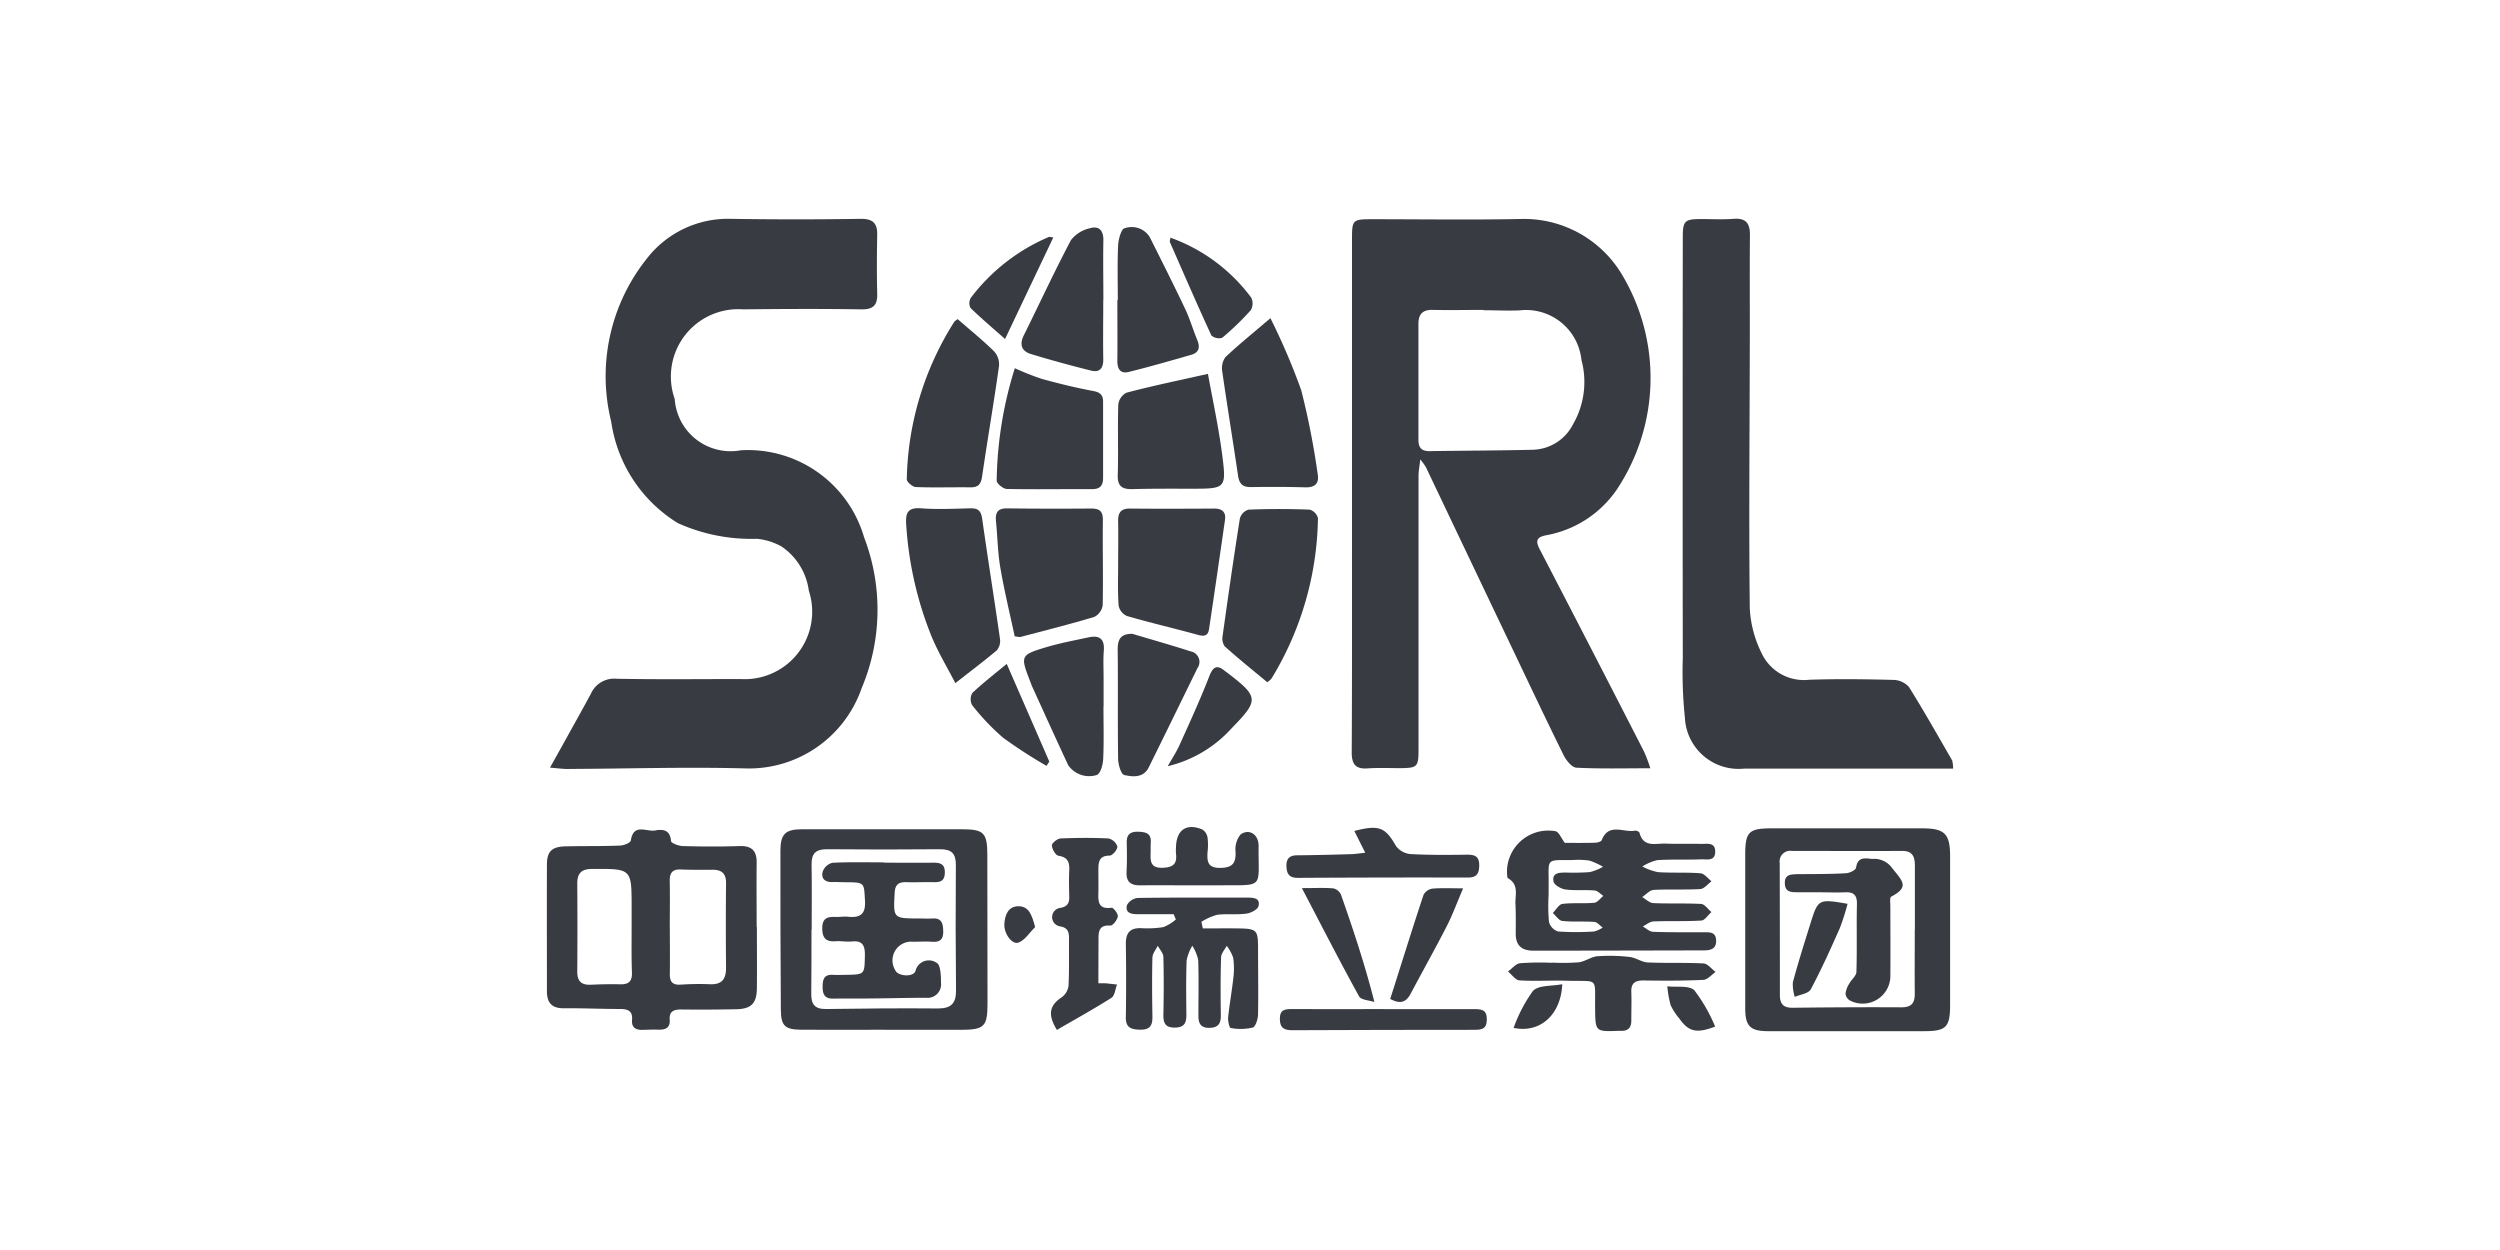 <svg xmlns="http://www.w3.org/2000/svg" width="160" height="80" viewBox="0 0 160 80">
  <g id="组_97115" data-name="组 97115" transform="translate(-0.435 -0.237)">
    <rect id="矩形_38455" data-name="矩形 38455" width="160" height="80" transform="translate(0.434 0.236)" fill="none" opacity="0.34"/>
    <g id="组_11" data-name="组 11" transform="translate(35.434 14.236)">
      <path id="路径_48" data-name="路径 48" d="M518.547-1323.448c-1.682,0-3.21.042-4.733-.037-.287-.015-.643-.455-.806-.78-1.012-2.037-1.985-4.1-2.963-6.149q-2.938-6.161-5.87-12.321a4.545,4.545,0,0,0-.352-.479c-.054.487-.112.763-.112,1.038q0,8.748,0,17.5c0,1.147-.064,1.213-1.2,1.22-.682,0-1.367-.033-2.047.016-.794.058-1.034-.276-1.029-1.045.027-4.751.016-9.505.018-14.256v-18.608c0-1.192.049-1.238,1.264-1.238,3.159,0,6.316.048,9.477-.014a7.3,7.3,0,0,1,6.562,3.6,12.884,12.884,0,0,1-.361,13.724,6.967,6.967,0,0,1-4.463,2.907c-.613.109-.778.314-.469.9q3.363,6.474,6.687,12.968A10.525,10.525,0,0,1,518.547-1323.448Zm-10.663-29.314v-.021c-1.083,0-2.166.023-3.248,0-.658-.021-.932.263-.931.9v7.417c0,.5.195.722.707.722,2.216-.035,4.434-.035,6.648-.09a2.968,2.968,0,0,0,2.537-1.625,5.416,5.416,0,0,0,.541-4.118,3.562,3.562,0,0,0-3.906-3.181l-.065.006C509.422-1352.72,508.651-1352.761,507.884-1352.761Z" transform="translate(-447.924 1358.618)" fill="#383b41"/>
      <path id="路径_49" data-name="路径 49" d="M445.247-1323.489c.413-.738.738-1.317,1.059-1.9.524-.946,1.054-1.886,1.564-2.839a1.625,1.625,0,0,1,1.634-.949c2.647.051,5.295.019,7.94.019a4.319,4.319,0,0,0,4.576-4.044,4.31,4.31,0,0,0-.207-1.609,4.066,4.066,0,0,0-1.735-2.823,4,4,0,0,0-1.588-.5,11.431,11.431,0,0,1-5.052-1,9.14,9.14,0,0,1-4.273-6.5,12.06,12.06,0,0,1,2.255-10.4,6.568,6.568,0,0,1,5.425-2.577q4.139.064,8.281,0c.785-.009,1.083.278,1.064,1.038-.025,1.25-.031,2.5,0,3.755.021.785-.3,1.018-1.074,1-2.506-.041-5.009-.027-7.515,0a4.311,4.311,0,0,0-4.606,3.994,4.307,4.307,0,0,0,.235,1.741,3.583,3.583,0,0,0,3.815,3.336,3.563,3.563,0,0,0,.424-.053,7.741,7.741,0,0,1,7.882,5.576,12.915,12.915,0,0,1-.16,9.656,7.635,7.635,0,0,1-7.478,5.129c-3.724-.1-7.454.018-11.189.034C446.177-1323.386,445.823-1323.442,445.247-1323.489Z" transform="translate(-445.047 1358.618)" fill="#383b41"/>
      <path id="路径_50" data-name="路径 50" d="M539.136-1323.427H525.762a3.44,3.44,0,0,1-3.777-3.066c-.006-.057-.011-.115-.013-.173a28.414,28.414,0,0,1-.137-3.827q-.017-13.48,0-26.962c0-1.014.128-1.136,1.118-1.144.711,0,1.425.039,2.133-.014.8-.06,1.054.292,1.047,1.045-.022,2.445,0,4.891-.01,7.337-.01,5.516-.062,11.034,0,16.551a7.255,7.255,0,0,0,.742,2.833,2.987,2.987,0,0,0,3.068,1.732c1.793-.058,3.586-.036,5.378.011a1.364,1.364,0,0,1,1,.455c.965,1.541,1.856,3.128,2.766,4.7A2.212,2.212,0,0,1,539.136-1323.427Z" transform="translate(-449.136 1358.619)" fill="#383b41"/>
      <path id="路径_51" data-name="路径 51" d="M458.475-1311.1c0,1.308.012,2.617,0,3.923-.012.985-.361,1.334-1.347,1.352-1.165.021-2.333.029-3.5.014-.482,0-.773.12-.732.662.036.495-.256.641-.694.63-.341-.01-.684,0-1.023.012-.445.019-.736-.14-.694-.629.053-.6-.283-.707-.784-.707-1.192,0-2.388-.058-3.581-.046-.774.009-1.083-.361-1.083-1.082,0-2.708-.01-5.4,0-8.1,0-.866.317-1.16,1.2-1.181,1.165-.027,2.333,0,3.5-.052.238-.009.653-.18.673-.328.166-1.123,1.012-.533,1.552-.636.489-.092.967-.047,1.016.677.009.13.484.314.747.321,1.221.035,2.445.04,3.669,0,.778-.02,1.083.336,1.066,1.083-.014,1.365,0,2.728,0,4.093Zm-8.017-.054v-1.191c0-2.5,0-2.474-2.526-2.46-.722,0-.956.3-.953.961q.021,2.807,0,5.615c0,.633.286.862.887.833s1.249-.041,1.871-.027c.542.015.759-.2.742-.756-.04-1-.019-1.994-.021-2.985Zm2.445.072c0,.994.016,1.986,0,2.981-.01.5.159.733.687.7a17.63,17.63,0,0,1,1.873-.027c.794.038,1.045-.35,1.038-1.082q-.027-2.684,0-5.365c.01-.631-.267-.88-.859-.878-.682,0-1.364.012-2.044-.019-.527-.021-.705.219-.7.722.017.966.006,1.968,0,2.96Z" transform="translate(-445.033 1356.419)" fill="#383b41"/>
      <path id="路径_52" data-name="路径 52" d="M532.6-1304.428H527.57c-1.153,0-1.462-.33-1.462-1.479v-9.808c0-1.492.235-1.7,1.758-1.694h9.555c1.468,0,1.8.346,1.8,1.815v9.466c0,1.46-.251,1.7-1.68,1.7H532.6Zm4.355-6.5h.011q0-2.044,0-4.089c0-.542-.126-.947-.8-.946-2.357.009-4.715,0-7.073,0a.678.678,0,0,0-.777.563.68.68,0,0,0,0,.218q.011,4.217.01,8.433c0,.563.213.828.806.822,2.328-.027,4.658-.041,6.986-.028.648,0,.847-.293.841-.879-.012-1.368,0-2.732,0-4.094Z" transform="translate(-449.413 1356.424)" fill="#383b41"/>
      <path id="路径_53" data-name="路径 53" d="M467.5-1304.515c-1.765,0-3.53.008-5.295,0-1.083-.009-1.336-.233-1.343-1.293q-.036-5.078-.027-10.156c0-1.082.319-1.38,1.374-1.382h10.244c1.407,0,1.624.229,1.624,1.65q.011,4.736.012,9.473c0,1.524-.2,1.708-1.728,1.713H467.49Zm-4.665-6.407h-.012c0,1.366,0,2.73-.014,4.1-.01.673.223.99.94.98,2.391-.036,4.782-.056,7.173-.035.852,0,1.161-.341,1.151-1.167q-.041-4.012-.01-8.024c0-.744-.291-1-1.012-1q-3.631.034-7.259,0c-.7,0-.972.283-.962.966.022,1.391.006,2.784.006,4.181Z" transform="translate(-445.887 1356.42)" fill="#383b41"/>
      <path id="路径_54" data-name="路径 54" d="M513.689-1316.473c.607,0,1.264.009,1.91-.009.157,0,.411-.061.451-.162.448-1.141,1.406-.469,2.128-.611.089-.017.273.064.291.133.253.974,1.042.668,1.671.695.766.033,1.536,0,2.3.02.377,0,.882-.117.875.506s-.542.469-.9.482c-.936.036-1.879-.011-2.815.052a3.091,3.091,0,0,0-.949.406,3.718,3.718,0,0,0,1,.361c.9.062,1.822,0,2.729.074.243.02.465.332.7.509-.239.181-.469.48-.722.5-.992.059-1.985,0-2.984.054-.253.014-.489.3-.734.458.236.134.465.375.705.386,1.023.047,2.051,0,3.069.054.229.014.44.339.66.521-.213.18-.416.527-.643.541-1.019.065-2.047.016-3.068.058-.233.008-.456.209-.684.321.219.119.433.336.655.343,1.083.041,2.166.023,3.248.031.37,0,.77-.042.791.517s-.361.639-.785.641q-4.394.011-8.787.017h-2.134c-.712,0-1.123-.316-1.118-1.083,0-.625.014-1.252-.018-1.875-.033-.586.248-1.263-.475-1.674-.063-.035-.053-.209-.066-.322a2.644,2.644,0,0,1,2.554-2.73,2.726,2.726,0,0,1,.57.043C513.329-1317.137,513.456-1316.783,513.689-1316.473Zm-1.037,3.371h0a11.1,11.1,0,0,0,.027,1.7.881.881,0,0,0,.583.6,17.144,17.144,0,0,0,2.3,0,1.693,1.693,0,0,0,.551-.251c-.181-.128-.361-.361-.541-.361-.679-.051-1.367.011-2.043-.063-.219-.023-.406-.33-.608-.507.2-.2.389-.553.615-.582.672-.086,1.365-.01,2.041-.074.206-.02.386-.285.579-.439-.181-.121-.361-.33-.556-.346-.623-.054-1.263.016-1.873-.066-.28-.038-.711-.285-.756-.5-.12-.575.371-.579.783-.583a14.191,14.191,0,0,0,1.534-.029,3.381,3.381,0,0,0,.847-.338,4.155,4.155,0,0,0-.879-.4,5.311,5.311,0,0,0-1.1-.032c-1.691,0-1.5-.1-1.5,1.443Z" transform="translate(-448.541 1356.418)" fill="#383b41"/>
      <path id="路径_55" data-name="路径 55" d="M487.292-1311.606H485c-.41,0-.821-.072-.7-.578a.9.9,0,0,1,.7-.464c2.332-.034,4.665-.02,7-.02.384,0,.849.013.722.542-.049.215-.487.444-.773.482-.617.081-1.264,0-1.873.074a3.842,3.842,0,0,0-1.009.45l.09.423c.769,0,1.539-.01,2.308,0,1.138.018,1.223.11,1.227,1.215,0,1.422.025,2.845,0,4.266,0,.3-.152.806-.341.864a3.388,3.388,0,0,1-1.409.027c-.086-.013-.181-.44-.166-.664.088-.854.243-1.7.336-2.555a4.737,4.737,0,0,0-.012-1.276,2.627,2.627,0,0,0-.413-.763c-.126.245-.361.489-.361.74-.04,1.248-.033,2.5-.016,3.753,0,.541-.227.759-.769.756s-.668-.323-.666-.772c0-1.2.029-2.392-.014-3.584a2.849,2.849,0,0,0-.377-.9,3.087,3.087,0,0,0-.362.928c-.043,1.163-.029,2.332-.016,3.5,0,.5-.125.8-.721.812-.627.011-.763-.288-.751-.843.025-1.221.029-2.445,0-3.666,0-.248-.231-.487-.361-.732-.119.253-.336.5-.341.76-.031,1.25-.022,2.5,0,3.753.012.592-.15.882-.819.862-.6-.018-.9-.167-.882-.819.025-1.563.022-3.128,0-4.691,0-.679.262-1.005.958-.988a6.594,6.594,0,0,0,1.443-.066,2.769,2.769,0,0,0,.8-.489Z" transform="translate(-447.176 1356.117)" fill="#383b41"/>
      <path id="路径_56" data-name="路径 56" d="M476.641-1330.829c-.3-1.413-.661-2.887-.917-4.382-.167-.974-.181-1.984-.278-2.961-.058-.565.1-.85.722-.841,1.788.023,3.576.023,5.365.01.529,0,.759.161.753.738-.024,1.815.027,3.633-.011,5.446a.993.993,0,0,1-.541.753c-1.565.471-3.153.868-4.733,1.285A1.86,1.86,0,0,1,476.641-1330.829Z" transform="translate(-446.701 1357.55)" fill="#383b41"/>
      <path id="路径_57" data-name="路径 57" d="M483.717-1335.517c0-.883.018-1.765,0-2.646-.014-.559.157-.845.77-.837,1.794.018,3.588.011,5.38,0,.516,0,.759.231.689.722q-.5,3.5-1.021,6.991c-.069.458-.334.48-.749.361-1.5-.415-3.017-.764-4.512-1.2a.928.928,0,0,1-.527-.669C483.681-1333.694,483.719-1334.608,483.717-1335.517Z" transform="translate(-447.155 1357.549)" fill="#383b41"/>
      <path id="路径_58" data-name="路径 58" d="M493.652-1327.9c-.924-.767-1.847-1.507-2.728-2.3a.915.915,0,0,1-.123-.7c.348-2.5.705-4.993,1.1-7.483a.823.823,0,0,1,.551-.561c1.3-.052,2.613-.052,3.918,0a.77.77,0,0,1,.527.542,20.256,20.256,0,0,1-2.969,10.263A1.344,1.344,0,0,1,493.652-1327.9Z" transform="translate(-447.547 1357.562)" fill="#383b41"/>
      <path id="路径_59" data-name="路径 59" d="M472.514-1327.843c-.516-1-1.083-1.942-1.507-2.949a22.937,22.937,0,0,1-1.639-7.207c-.052-.745.1-1.1.961-1.034,1.047.08,2.1.025,3.157,0,.5-.012.675.181.747.685.361,2.557.77,5.1,1.136,7.662a.943.943,0,0,1-.2.74C474.352-1329.256,473.492-1328.616,472.514-1327.843Z" transform="translate(-446.37 1357.566)" fill="#383b41"/>
      <path id="路径_60" data-name="路径 60" d="M493.853-1351.813a41.812,41.812,0,0,1,1.974,4.617,49.76,49.76,0,0,1,1.048,5.335c.11.6-.14.893-.792.874-1.165-.034-2.333-.034-3.5-.016-.541,0-.732-.241-.806-.752-.324-2.219-.69-4.43-1.007-6.65a1.2,1.2,0,0,1,.206-.917C491.816-1350.118,492.722-1350.846,493.853-1351.813Z" transform="translate(-447.545 1358.178)" fill="#383b41"/>
      <path id="路径_61" data-name="路径 61" d="M476.654-1348.5a17.119,17.119,0,0,0,1.714.68c1.083.3,2.189.57,3.3.778.461.086.637.264.635.709v4.85c0,.5-.193.722-.706.722-1.816-.008-3.634.027-5.45-.01-.23,0-.653-.341-.655-.526A25.108,25.108,0,0,1,476.654-1348.5Z" transform="translate(-446.704 1358.066)" fill="#383b41"/>
      <path id="路径_62" data-name="路径 62" d="M472.665-1351.748c.831.722,1.625,1.365,2.346,2.077a1.241,1.241,0,0,1,.3.926c-.334,2.359-.736,4.708-1.083,7.067-.07.494-.247.7-.745.695-1.167-.015-2.334.027-3.5-.019-.208-.008-.58-.33-.575-.5a19.447,19.447,0,0,1,3.041-10.078A1,1,0,0,1,472.665-1351.748Z" transform="translate(-446.373 1358.174)" fill="#383b41"/>
      <path id="路径_63" data-name="路径 63" d="M489.463-1348.116c.295,1.635.682,3.4.913,5.186.278,2.155.221,2.165-1.968,2.165-1.25,0-2.5-.01-3.752.025-.668.02-.987-.163-.965-.9.047-1.5-.014-3.014.034-4.511a.991.991,0,0,1,.52-.758C485.88-1347.341,487.539-1347.685,489.463-1348.116Z" transform="translate(-447.154 1358.044)" fill="#383b41"/>
      <path id="路径_64" data-name="路径 64" d="M482.413-1353.364c0,1.249-.021,2.5,0,3.746.014.592-.208.9-.79.755-1.287-.322-2.566-.67-3.833-1.056-.6-.181-.759-.6-.462-1.2,1.007-2.031,1.959-4.089,3.015-6.09a2.091,2.091,0,0,1,1.2-.758c.577-.181.89.122.877.771-.024,1.276,0,2.553,0,3.831Z" transform="translate(-446.803 1358.58)" fill="#383b41"/>
      <path id="路径_65" data-name="路径 65" d="M483.7-1353.374c0-1.165-.033-2.333.02-3.5.018-.388.2-1.056.407-1.093a1.35,1.35,0,0,1,1.632.586c.76,1.525,1.531,3.046,2.261,4.587.3.641.5,1.33.77,1.985.192.46.1.795-.387.934-1.332.384-2.664.767-4.01,1.1-.563.137-.736-.241-.721-.76.012-1.279,0-2.561,0-3.842Z" transform="translate(-447.16 1358.582)" fill="#383b41"/>
      <path id="路径_66" data-name="路径 66" d="M482.436-1325.856c0,1.108.033,2.218-.016,3.324-.018.361-.143.9-.393,1.045a1.625,1.625,0,0,1-1.848-.622c-.781-1.671-1.54-3.353-2.307-5.034-.058-.128-.1-.263-.155-.4-.6-1.553-.59-1.625,1.044-2.113.9-.269,1.82-.441,2.736-.636.682-.144,1.019.1.961.85-.047.594-.012,1.2-.014,1.79v1.792Z" transform="translate(-446.813 1357.081)" fill="#383b41"/>
      <path id="路径_67" data-name="路径 67" d="M484.632-1330.528c1.243.374,2.492.722,3.728,1.124a.683.683,0,0,1,.558.787.7.7,0,0,1-.127.3c-1.036,2.113-2.065,4.23-3.11,6.337-.338.684-1.021.611-1.568.489-.2-.045-.386-.662-.391-1.021-.035-2.33,0-4.66-.028-6.989C483.69-1330.15,483.856-1330.53,484.632-1330.528Z" transform="translate(-447.161 1357.093)" fill="#383b41"/>
      <path id="路径_68" data-name="路径 68" d="M482.215-1307.453h.441c.253.025.5.056.753.083-.115.292-.148.722-.361.851-1.14.722-2.326,1.378-3.489,2.052-.614-1-.462-1.577.315-2.093a1.081,1.081,0,0,0,.429-.722c.052-1.019.023-2.043.033-3.068,0-.42-.107-.676-.6-.748a.6.6,0,0,1-.472-.7.6.6,0,0,1,.5-.477c.5-.078.6-.338.585-.76-.012-.541-.025-1.082,0-1.624s-.084-.859-.694-.955c-.181-.029-.406-.426-.417-.662,0-.146.349-.433.553-.443,1.019-.045,2.044-.052,3.069,0a.788.788,0,0,1,.571.514c.01.2-.313.583-.495.583-.672,0-.721.4-.721.9s.01.965,0,1.444c-.021.588-.018,1.109.839.992.119-.017.429.384.406.556-.035.225-.325.6-.484.586-.673-.047-.758.318-.753.835C482.221-1309.371,482.215-1308.442,482.215-1307.453Z" transform="translate(-446.917 1356.382)" fill="#383b41"/>
      <path id="路径_69" data-name="路径 69" d="M512.886-1308.251a13.79,13.79,0,0,0,1.7-.019c.413-.052.8-.361,1.208-.39a11.051,11.051,0,0,1,2.052.048c.392.041.763.332,1.154.35,1.192.054,2.39,0,3.581.065.264.017.511.361.765.542-.262.181-.518.5-.787.509-1.277.062-2.559.056-3.838.038-.542,0-.79.181-.77.738.023.6,0,1.195,0,1.792.012.513-.224.722-.722.693a.431.431,0,0,0-.085,0c-1.5.055-1.492.055-1.51-1.429-.024-2.061.265-1.714-1.769-1.776-1.023-.031-2.05.039-3.069-.023-.256-.016-.492-.37-.738-.569.256-.18.5-.5.774-.53a17.582,17.582,0,0,1,2.046-.027Z" transform="translate(-448.546 1355.859)" fill="#383b41"/>
      <path id="路径_70" data-name="路径 70" d="M499.421-1317.14c1.588-.418,1.986-.231,2.665.959a1.3,1.3,0,0,0,.92.518c1.218.068,2.441.055,3.661.039.489,0,.745.13.747.664,0,.505-.127.8-.711.8q-5.45-.011-10.905.02c-.521,0-.7-.227-.721-.722s.18-.722.692-.722c1.137-.009,2.272-.039,3.407-.072.271,0,.542-.051.943-.091Z" transform="translate(-447.743 1356.324)" fill="#383b41"/>
      <path id="路径_71" data-name="路径 71" d="M488.544-1313.669c-1.136,0-2.275-.01-3.413,0-.609,0-.884-.245-.852-.87s.026-1.25.011-1.874c-.011-.522.238-.7.734-.687s.851.11.805.71c-.018.227,0,.454-.011.682-.018.527.016.936.757.915.666-.018.95-.236.868-.9a2.95,2.95,0,0,1,0-.426c.025-1.1.678-1.55,1.689-1.122a.754.754,0,0,1,.33.514,3.811,3.811,0,0,1,0,.934c-.041.61.018,1.027.839,1.007.774-.02.978-.314.954-1.029a1.494,1.494,0,0,1,.322-1.111c.563-.4,1.161.012,1.153.743-.031,2.72.415,2.494-2.4,2.512h-1.792Z" transform="translate(-447.178 1356.332)" fill="#383b41"/>
      <path id="路径_72" data-name="路径 72" d="M501.248-1305.039h5.8c.466,0,.829.021.823.666s-.375.657-.837.659q-5.8,0-11.6.025c-.512,0-.8-.115-.811-.7-.012-.641.348-.658.825-.654,1.934.015,3.867,0,5.8,0Z" transform="translate(-447.712 1355.624)" fill="#383b41"/>
      <path id="路径_73" data-name="路径 73" d="M487.264-1357.324a11.121,11.121,0,0,1,5.165,3.83.847.847,0,0,1-.022.81,17.66,17.66,0,0,1-1.83,1.769.741.741,0,0,1-.691-.147c-.914-1.985-1.782-3.984-2.66-5.984C487.209-1357.087,487.24-1357.152,487.264-1357.324Z" transform="translate(-447.355 1358.535)" fill="#383b41"/>
      <path id="路径_74" data-name="路径 74" d="M487.083-1321.912c.258-.46.553-.9.769-1.386.651-1.443,1.315-2.887,1.89-4.372.257-.653.518-.745,1.027-.315.043.036.092.065.138.1,2,1.534,2.031,1.738.276,3.533A8,8,0,0,1,487.083-1321.912Z" transform="translate(-447.347 1356.95)" fill="#383b41"/>
      <path id="路径_75" data-name="路径 75" d="M479.021-1357.341l-3.089,6.5c-.774-.687-1.516-1.313-2.209-1.985a.675.675,0,0,1,.018-.649,12.279,12.279,0,0,1,4.965-3.884C478.79-1357.4,478.907-1357.35,479.021-1357.341Z" transform="translate(-446.608 1358.538)" fill="#383b41"/>
      <path id="路径_76" data-name="路径 76" d="M478.593-1321.948a31.142,31.142,0,0,1-2.779-1.8,14.55,14.55,0,0,1-1.986-2.093.8.8,0,0,1,.018-.774c.67-.633,1.4-1.2,2.2-1.859l2.724,6.248Z" transform="translate(-446.614 1356.964)" fill="#383b41"/>
      <path id="路径_77" data-name="路径 77" d="M502.156-1306.228c.721-2.248,1.4-4.459,2.133-6.657a.771.771,0,0,1,.563-.4c.581-.052,1.171-.019,1.97-.019-.4.933-.672,1.693-1.039,2.407-.749,1.46-1.549,2.887-2.321,4.34C503.19-1306.044,502.829-1305.857,502.156-1306.228Z" transform="translate(-448.182 1356.159)" fill="#383b41"/>
      <path id="路径_78" data-name="路径 78" d="M496.174-1313.32c.875,0,1.459-.033,2.032.02a.724.724,0,0,1,.475.413c.768,2.194,1.509,4.4,2.134,6.857-.335-.114-.855-.128-.981-.361C498.623-1308.586,497.478-1310.826,496.174-1313.32Z" transform="translate(-447.852 1356.16)" fill="#383b41"/>
      <path id="路径_79" data-name="路径 79" d="M524-1304.022c-1.2.459-1.7.329-2.3-.525a3.743,3.743,0,0,1-.551-.852,7.031,7.031,0,0,1-.211-1.2c.6.07,1.417-.074,1.738.262A10.4,10.4,0,0,1,524-1304.022Z" transform="translate(-449.23 1355.724)" fill="#383b41"/>
      <path id="路径_80" data-name="路径 80" d="M510.526-1303.947a9.511,9.511,0,0,1,1.239-2.367c.361-.38,1.2-.295,1.875-.428C513.555-1304.786,512.218-1303.587,510.526-1303.947Z" transform="translate(-448.654 1355.733)" fill="#383b41"/>
      <path id="路径_81" data-name="路径 81" d="M478-1310.75c-.343.342-.63.817-1.046.992s-.963-.563-.924-1.19c.038-.577.248-1.136.913-1.131S477.793-1311.514,478-1310.75Z" transform="translate(-446.751 1356.079)" fill="#383b41"/>
      <path id="路径_82" data-name="路径 82" d="M531.074-1313.187H529.54c-.417,0-.722-.072-.722-.6s.37-.542.76-.556c1.05-.011,2.1,0,3.151-.06.232-.01.628-.2.649-.361.1-.711.6-.6,1.023-.554a1.409,1.409,0,0,1,1.276.573c.651.829,1.161,1.207-.052,1.842-.1.054-.053.428-.053.656,0,1.443.014,2.9,0,4.345a1.776,1.776,0,0,1-1.7,1.843,1.774,1.774,0,0,1-.87-.189.583.583,0,0,1-.3-.442,1.544,1.544,0,0,1,.241-.651c.14-.258.449-.493.456-.744.047-1.444,0-2.887.034-4.343.011-.553-.191-.78-.744-.755s-1.083,0-1.624,0Z" transform="translate(-449.588 1356.291)" fill="#383b41"/>
      <path id="路径_83" data-name="路径 83" d="M532.869-1312.256a14.6,14.6,0,0,1-.5,1.568c-.585,1.318-1.176,2.635-1.855,3.906-.142.267-.672.328-1.021.485a2.526,2.526,0,0,1-.125-.937c.344-1.284.747-2.553,1.144-3.822C530.982-1312.559,531.025-1312.577,532.869-1312.256Z" transform="translate(-449.624 1356.101)" fill="#383b41"/>
      <path id="路径_84" data-name="路径 84" d="M467.657-1315.061c1.052,0,2.1.008,3.157,0,.434,0,.71.1.71.608s-.221.649-.68.639c-.6-.016-1.2.021-1.793,0-.489-.013-.709.155-.738.682-.086,1.638-.107,1.637,1.568,1.642.285,0,.57.016.854,0,.612-.035.676.341.686.825.01.541-.231.7-.73.664-.4-.029-.8,0-1.2,0a1.2,1.2,0,0,0-1.312,1.072,1.2,1.2,0,0,0,.18.76c.166.383,1.149.453,1.288.036a.875.875,0,0,1,1.052-.653.865.865,0,0,1,.307.138c.247.126.276.828.272,1.263a.866.866,0,0,1-.749.97.825.825,0,0,1-.191,0c-1.166,0-2.332.033-3.5.044-.824.009-1.651,0-2.476.009-.541.011-.661-.3-.659-.763s.092-.79.652-.759c.283.016.568,0,.853,0,1.2-.02,1.172-.02,1.2-1.234.01-.635-.145-.98-.85-.9-.338.033-.684-.041-1.023-.016-.621.047-.852-.2-.856-.833,0-.672.362-.743.868-.722.256.009.514-.038.767-.013.763.078,1.151-.131,1.1-1.014-.067-1.18,0-1.182-1.23-1.194-.285,0-.57-.02-.854-.011-.48.018-.74-.239-.621-.67a.9.9,0,0,1,.615-.563c1.105-.059,2.218-.027,3.328-.027Z" transform="translate(-446.054 1356.274)" fill="#383b41"/>
    </g>
  </g>
</svg>
